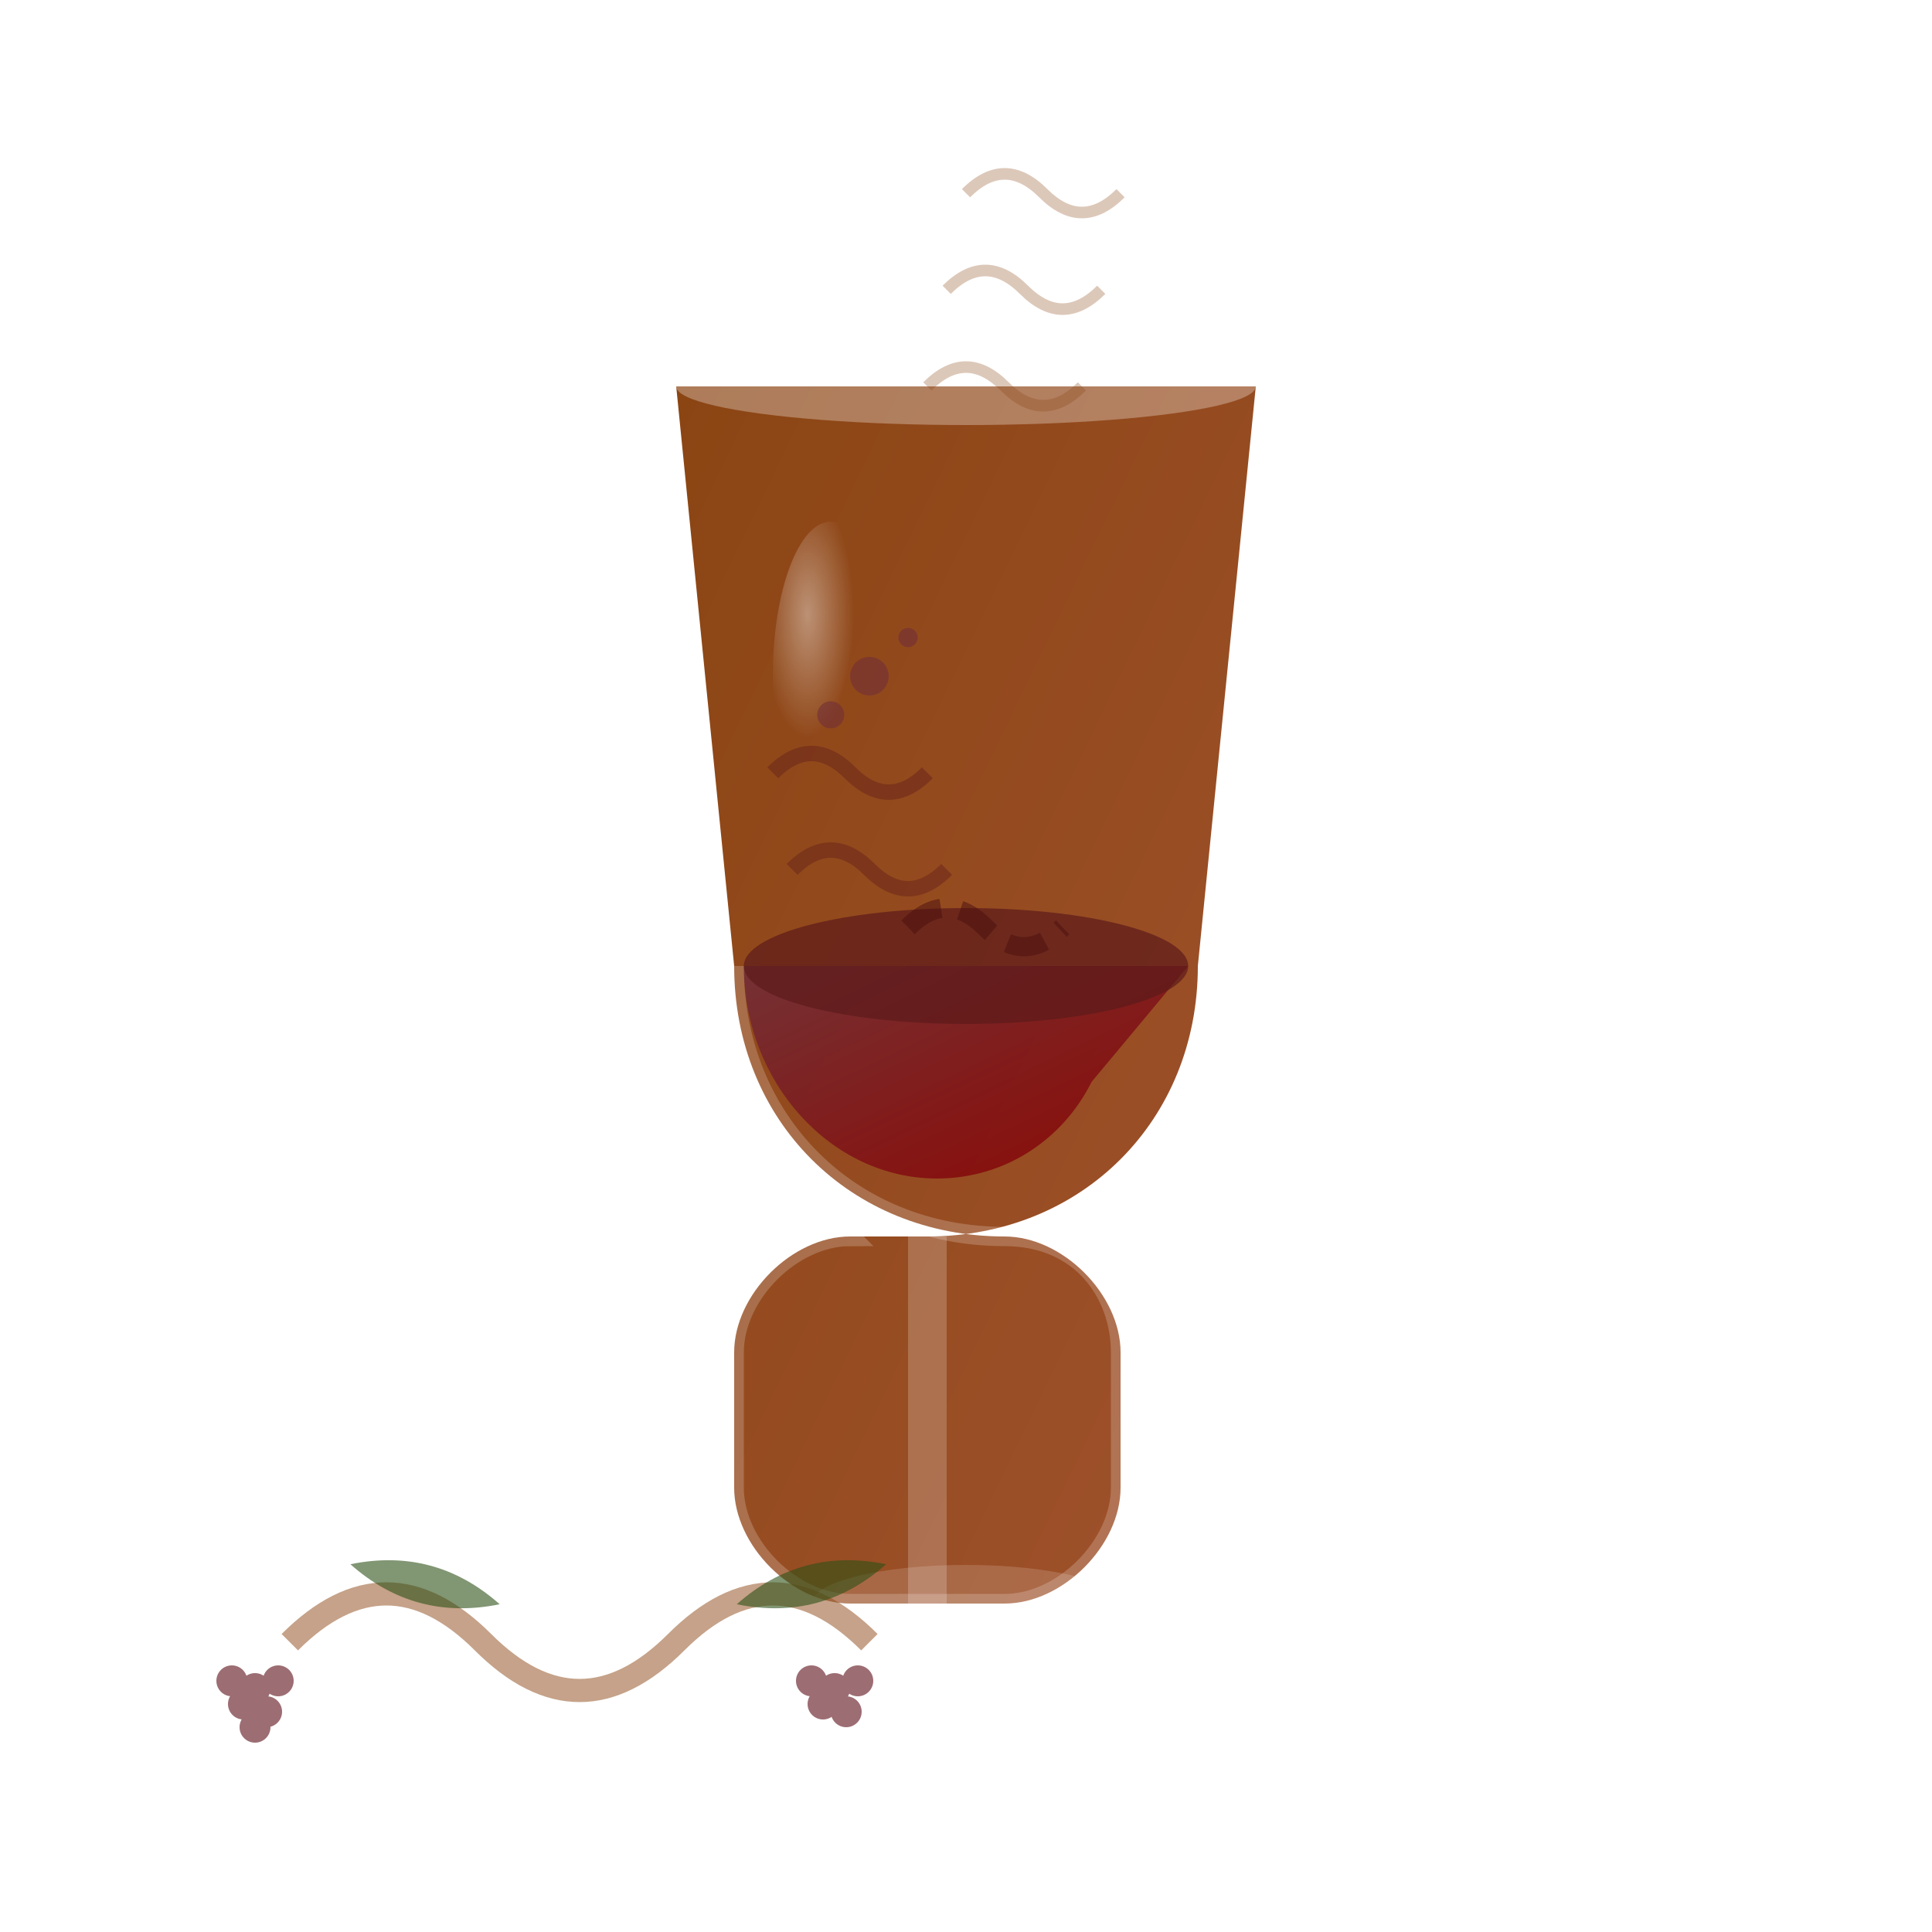 <svg width="100" height="100" viewBox="0 0 100 100" xmlns="http://www.w3.org/2000/svg">
  <defs>
    <linearGradient id="glassGradient" x1="0%" y1="0%" x2="100%" y2="100%">
      <stop offset="0%" style="stop-color:#8b4513;stop-opacity:1" />
      <stop offset="100%" style="stop-color:#a0522d;stop-opacity:1" />
    </linearGradient>
    <linearGradient id="wineGradient" x1="0%" y1="0%" x2="100%" y2="100%">
      <stop offset="0%" style="stop-color:#722f37;stop-opacity:0.9" />
      <stop offset="100%" style="stop-color:#8b0000;stop-opacity:0.9" />
    </linearGradient>
    <radialGradient id="highlight" cx="30%" cy="30%" r="40%">
      <stop offset="0%" style="stop-color:rgba(255,255,255,0.4);stop-opacity:1" />
      <stop offset="100%" style="stop-color:rgba(255,255,255,0);stop-opacity:0" />
    </radialGradient>
    <filter id="glassShadow" x="-20%" y="-20%" width="140%" height="140%">
      <feDropShadow dx="3" dy="3" stdDeviation="4" flood-color="rgba(0,0,0,0.25)"/>
    </filter>
  </defs>
  
  <!-- Main wine glass -->
  <g transform="translate(25,5)" filter="url(#glassShadow)">
    <!-- Glass bowl -->
    <path d="M10 15 L40 15 L37 45 C37 53 31 59 23 59 L27 59 C30 59 33 62 33 65 L33 72 C33 75 30 78 27 78 L19 78 C16 78 13 75 13 72 L13 65 C13 62 16 59 19 59 L27 59 C19 59 13 53 13 45 L10 15 Z" fill="url(#glassGradient)"/>
    
    <!-- Wine liquid -->
    <path d="M13.5 45 C13.5 51 18 56 23.5 56 C27 56 30 54 31.5 51 L36.5 45 L13.5 45 Z" fill="url(#wineGradient)"/>
    
    <!-- Wine surface (ellipse for perspective) -->
    <ellipse cx="25" cy="45" rx="11.5" ry="3" fill="#5d1a1a" opacity="0.7"/>
    
    <!-- Glass highlights -->
    <path d="M13 45 C13 53 19 59 27 59 C31 59 33 62 33 65 L33 72 C33 75 30 78 27 78 L19 78 C16 78 13 75 13 72 L13 65 C13 62 16 59 19 59 C19 59 13 53 13 45" 
          fill="none" stroke="rgba(255,255,255,0.2)" stroke-width="1"/>
    
    <!-- Main highlight on bowl -->
    <ellipse cx="18" cy="30" rx="3" ry="8" fill="url(#highlight)"/>
    
    <!-- Rim highlight -->
    <ellipse cx="25" cy="15" rx="15" ry="2" fill="rgba(255,255,255,0.3)"/>
    
    <!-- Stem highlight -->
    <rect x="22" y="59" width="2" height="19" fill="rgba(255,255,255,0.2)"/>
    
    <!-- Base highlight -->
    <ellipse cx="25" cy="78" rx="8" ry="2" fill="rgba(255,255,255,0.15)"/>
  </g>
  
  <!-- Wine drops/swirl -->
  <g opacity="0.6">
    <circle cx="45" cy="35" r="1" fill="#722f37"/>
    <circle cx="47" cy="33" r="0.5" fill="#722f37"/>
    <circle cx="43" cy="37" r="0.7" fill="#722f37"/>
  </g>
  
  <!-- Swirl motion lines in wine -->
  <g stroke="#5d1a1a" stroke-width="0.8" fill="none" opacity="0.4">
    <path d="M40 40 Q42 38 44 40 Q46 42 48 40"/>
    <path d="M41 45 Q43 43 45 45 Q47 47 49 45"/>
  </g>
  
  <!-- Decorative vine around glass -->
  <g stroke="#8b4513" stroke-width="1.2" fill="none" opacity="0.5">
    <path d="M15 85 Q20 80 25 85 Q30 90 35 85 Q40 80 45 85"/>
  </g>
  
  <!-- Small grape clusters -->
  <g transform="translate(12,87) scale(0.4)" opacity="0.7">
    <circle cx="0" cy="0" r="2" fill="#722f37"/>
    <circle cx="3" cy="1" r="2" fill="#722f37"/>
    <circle cx="6" cy="0" r="2" fill="#722f37"/>
    <circle cx="1.5" cy="3" r="2" fill="#722f37"/>
    <circle cx="4.5" cy="4" r="2" fill="#722f37"/>
    <circle cx="3" cy="6" r="2" fill="#722f37"/>
  </g>
  
  <g transform="translate(42,87) scale(0.4)" opacity="0.7">
    <circle cx="0" cy="0" r="2" fill="#722f37"/>
    <circle cx="3" cy="1" r="2" fill="#722f37"/>
    <circle cx="6" cy="0" r="2" fill="#722f37"/>
    <circle cx="1.5" cy="3" r="2" fill="#722f37"/>
    <circle cx="4.5" cy="4" r="2" fill="#722f37"/>
  </g>
  
  <!-- Vine leaves -->
  <g fill="#2d5016" opacity="0.6">
    <path d="M18 82 Q22 80 26 82 Q22 84 18 82" transform="rotate(15 22 82)"/>
    <path d="M38 82 Q42 80 46 82 Q42 84 38 82" transform="rotate(-15 42 82)"/>
  </g>
  
  <!-- Aromactic waves rising from glass -->
  <g stroke="#8b4513" stroke-width="0.6" fill="none" opacity="0.3">
    <path d="M48 20 Q50 18 52 20 Q54 22 56 20"/>
    <path d="M49 15 Q51 13 53 15 Q55 17 57 15"/>
    <path d="M50 10 Q52 8 54 10 Q56 12 58 10"/>
  </g>
  
  <!-- Elegant swirl in wine -->
  <g stroke="#4a0e0e" stroke-width="1" fill="none" opacity="0.5">
    <path d="M47 48 Q49 46 51 48 Q53 50 55 48" stroke-dasharray="2,1"/>
  </g>
</svg>
